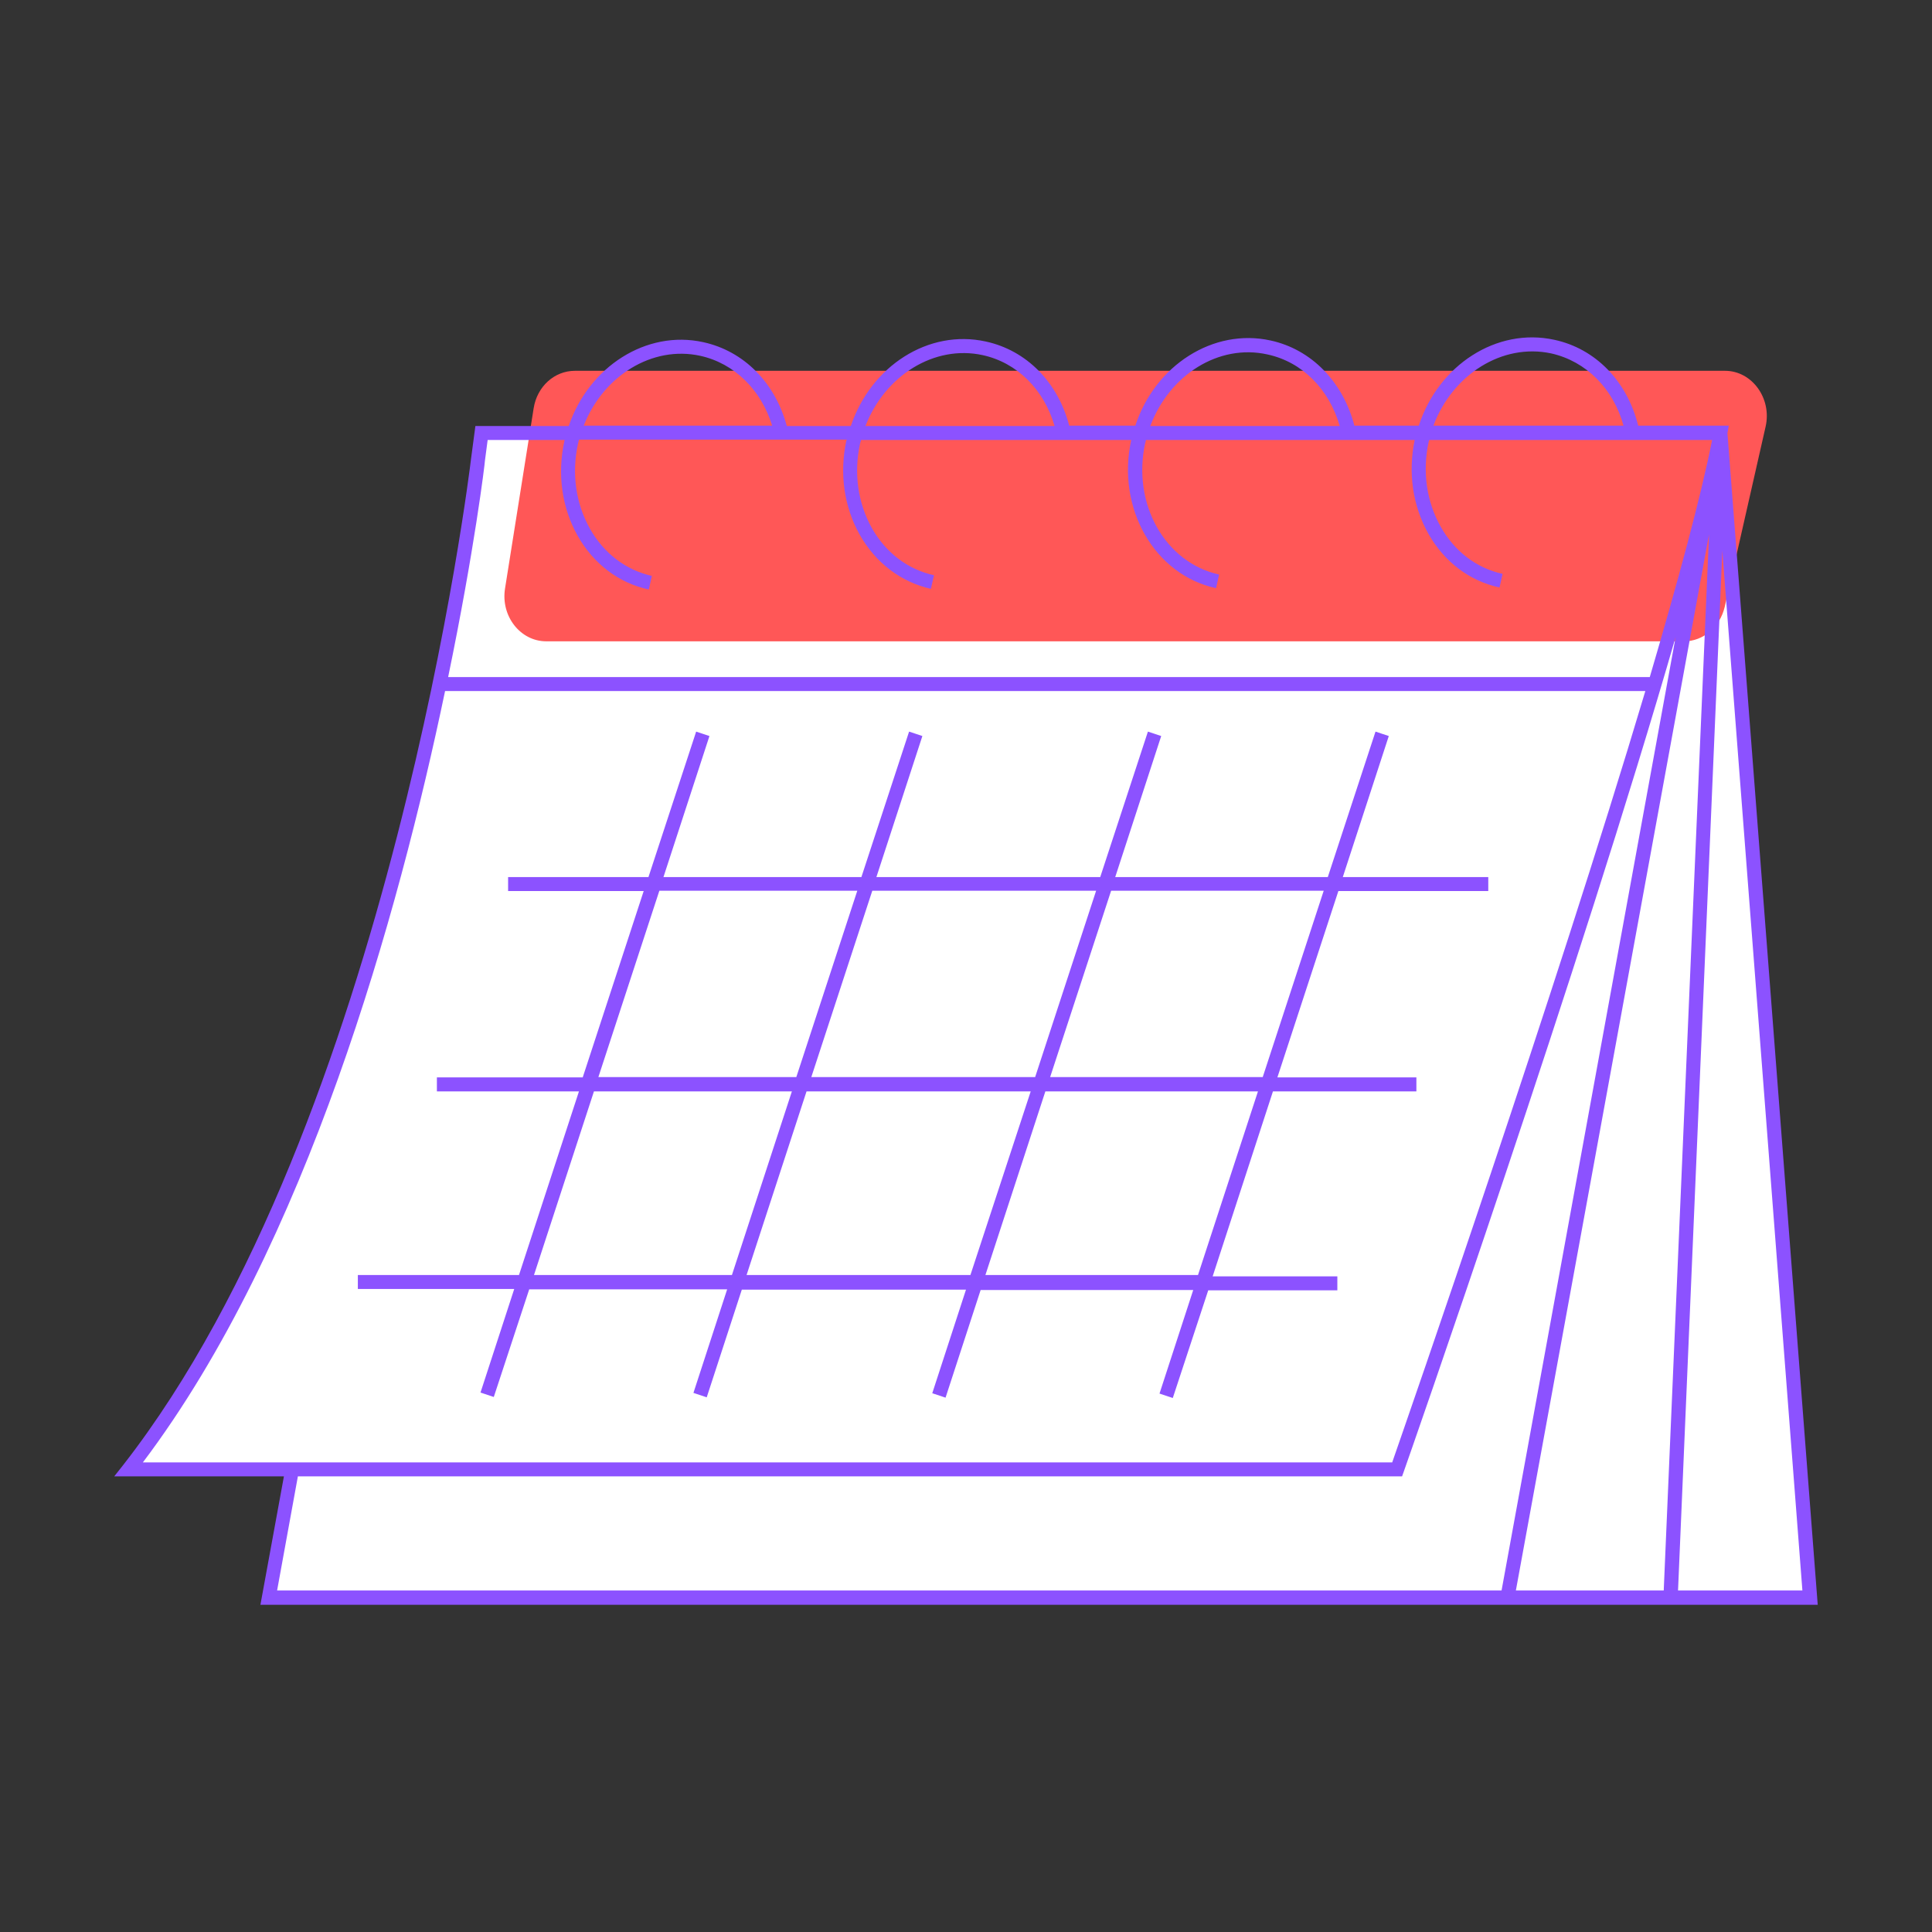 <svg xmlns="http://www.w3.org/2000/svg" xmlns:xlink="http://www.w3.org/1999/xlink" width="1024" zoomAndPan="magnify" viewBox="0 0 768 768" height="1024" preserveAspectRatio="xMidYMid meet" version="1.2"><rect x="0" y="0" width="768" height="768" fill="#333333" stroke="none"/><defs><clipPath id="cbb95dd362"><path d="M 45.418 134 L 722.668 134 L 722.668 638 L 45.418 638 Z M 45.418 134 "/></clipPath></defs><g id="96121db6c7"><path style=" stroke:none;fill-rule:nonzero;fill:#ffffff;fill-opacity:1;" d="M 719.594 635.09 L 106.77 635.09 L 116.113 584.168 L 51.105 584.168 C 159.18 445.758 190.059 182.75 190.059 182.75 L 191.414 172.051 L 683.84 172.051 Z M 719.594 635.09 "/><path style=" stroke:none;fill-rule:nonzero;fill:#ff5757;fill-opacity:1;" d="M 701.852 169.613 L 685.602 241.254 C 683.707 249.246 677.07 254.934 669.484 254.934 L 217.145 254.934 C 206.852 254.934 198.996 244.91 200.758 233.941 L 212.133 162.301 C 213.488 153.633 220.395 147.402 228.52 147.402 L 685.738 147.402 C 696.438 147.402 704.426 158.371 701.852 169.613 Z M 701.852 169.613 "/><g clip-rule="nonzero" clip-path="url(#cbb95dd362)"><path style=" stroke:none;fill-rule:nonzero;fill:#8c52ff;fill-opacity:1;" d="M 506.02 433.84 L 563.035 433.84 L 563.035 428.285 L 507.781 428.285 L 532.023 354.203 L 591.613 354.203 L 591.613 348.652 L 533.781 348.652 L 552.066 292.582 L 546.785 290.824 L 527.824 348.652 L 443.316 348.652 L 461.598 292.582 L 456.316 290.824 L 437.355 348.652 L 348.379 348.652 L 366.66 292.582 L 361.379 290.824 L 342.418 348.652 L 263.734 348.652 L 282.016 292.582 L 276.734 290.824 L 257.773 348.652 L 201.977 348.652 L 201.977 354.203 L 255.879 354.203 L 231.637 428.285 L 173.672 428.285 L 173.672 433.84 L 230.145 433.84 L 206.309 506.836 L 142.25 506.836 L 142.25 512.391 L 204.414 512.391 L 191.008 553.559 L 196.289 555.32 L 210.375 512.523 L 289.059 512.523 L 275.652 553.695 L 280.934 555.457 L 294.883 512.66 L 383.996 512.66 L 370.59 553.832 L 375.871 555.59 L 389.82 512.797 L 474.328 512.797 L 460.922 553.965 L 466.203 555.727 L 480.289 512.93 L 531.617 512.93 L 531.617 507.379 L 482.047 507.379 Z M 441.691 354.07 L 526.199 354.07 L 501.957 428.152 L 417.449 428.152 Z M 346.754 354.07 L 435.73 354.07 L 411.488 428.152 L 322.512 428.152 Z M 262.109 354.07 L 340.793 354.07 L 316.551 428.152 L 237.867 428.152 Z M 290.953 506.836 L 212.27 506.836 L 236.105 433.84 L 314.789 433.84 Z M 385.758 506.836 L 296.777 506.836 L 320.613 433.84 L 409.727 433.84 Z M 476.227 506.836 L 391.715 506.836 L 415.551 433.84 L 500.062 433.84 Z M 686.684 172.184 L 687.227 169.207 L 651.203 169.207 C 646.867 151.602 634.273 138.598 617.887 135.078 C 594.996 130.066 571.84 145.098 563.984 169.207 L 538.387 169.207 C 533.918 151.871 521.324 138.871 505.07 135.348 C 482.32 130.336 459.16 145.234 451.305 169.207 L 425.031 169.207 C 420.562 152.008 408.102 139.277 391.852 135.754 C 369.098 130.742 346.211 145.504 338.219 169.34 L 312.758 169.34 C 308.156 152.141 295.695 139.547 279.578 136.023 C 256.961 131.016 234.074 145.777 226.082 169.34 L 188.977 169.34 L 187.215 182.613 C 186.945 185.188 155.254 446.164 48.938 582.406 L 45.418 586.875 L 112.863 586.875 L 103.52 637.934 L 722.574 637.934 Z M 616.668 140.496 C 630.48 143.609 641.316 154.445 645.379 169.207 L 569.809 169.207 C 577.391 148.891 597.164 136.297 616.668 140.496 Z M 503.852 140.902 C 517.668 143.879 528.367 154.715 532.562 169.34 L 457.266 169.34 C 464.848 149.027 484.484 136.566 503.852 140.902 Z M 390.633 141.172 C 404.312 144.152 415.012 154.852 419.207 169.34 L 344.043 169.34 C 351.762 149.297 371.402 136.973 390.633 141.172 Z M 278.359 141.441 C 291.902 144.422 302.602 154.984 306.938 169.207 L 232.043 169.207 C 239.762 149.434 259.266 137.246 278.359 141.441 Z M 192.766 183.156 L 193.852 174.895 L 224.457 174.895 C 224.457 175.031 224.324 175.301 224.324 175.438 C 221.48 188.574 223.375 201.844 229.605 212.949 C 235.969 224.191 245.992 231.773 257.91 234.348 L 259.129 228.93 C 248.836 226.629 240.031 219.992 234.48 210.105 C 228.926 200.219 227.168 188.301 229.738 176.52 C 229.875 175.844 230.012 175.301 230.145 174.758 L 336.594 174.758 C 336.594 174.895 336.594 174.895 336.461 175.031 C 333.617 188.168 335.512 201.438 341.742 212.543 C 348.105 223.785 358.129 231.367 370.047 234.078 L 371.266 228.66 C 360.836 226.359 352.168 219.723 346.617 209.973 C 341.062 200.086 339.305 188.168 341.879 176.383 C 342.012 175.844 342.148 175.438 342.285 174.895 L 449.68 174.895 C 443.723 201.98 458.891 228.523 483.402 233.805 L 484.621 228.391 C 463.09 223.648 449.949 200.219 455.234 176.113 C 455.367 175.707 455.504 175.301 455.504 174.895 L 562.359 174.895 C 559.652 187.895 561.547 201.031 567.777 212.137 C 574.141 223.379 584.164 230.961 596.082 233.535 L 597.301 228.117 C 586.871 225.816 578.203 219.18 572.652 209.293 C 567.098 199.406 565.34 187.488 567.91 175.707 C 567.91 175.438 568.047 175.164 568.184 174.895 L 680.59 174.895 C 676.121 197.512 667.047 230.961 655.809 269.152 L 178.141 269.152 C 188.57 218.773 192.766 184.102 192.766 183.156 Z M 56.793 581.324 C 121.938 495.055 158.504 362.871 176.922 274.707 L 654.047 274.707 C 617.75 396.324 560.191 561.82 553.422 581.324 Z M 596.895 632.246 L 110.152 632.246 L 118.414 586.875 L 557.348 586.875 L 558.023 584.98 C 558.973 582.406 628.855 382.645 666.098 253.172 Z M 602.582 632.246 L 679.371 212.41 L 661.359 632.246 Z M 684.652 218.91 L 716.48 632.246 L 667.047 632.246 Z M 684.652 218.91 "/></g></g></svg>